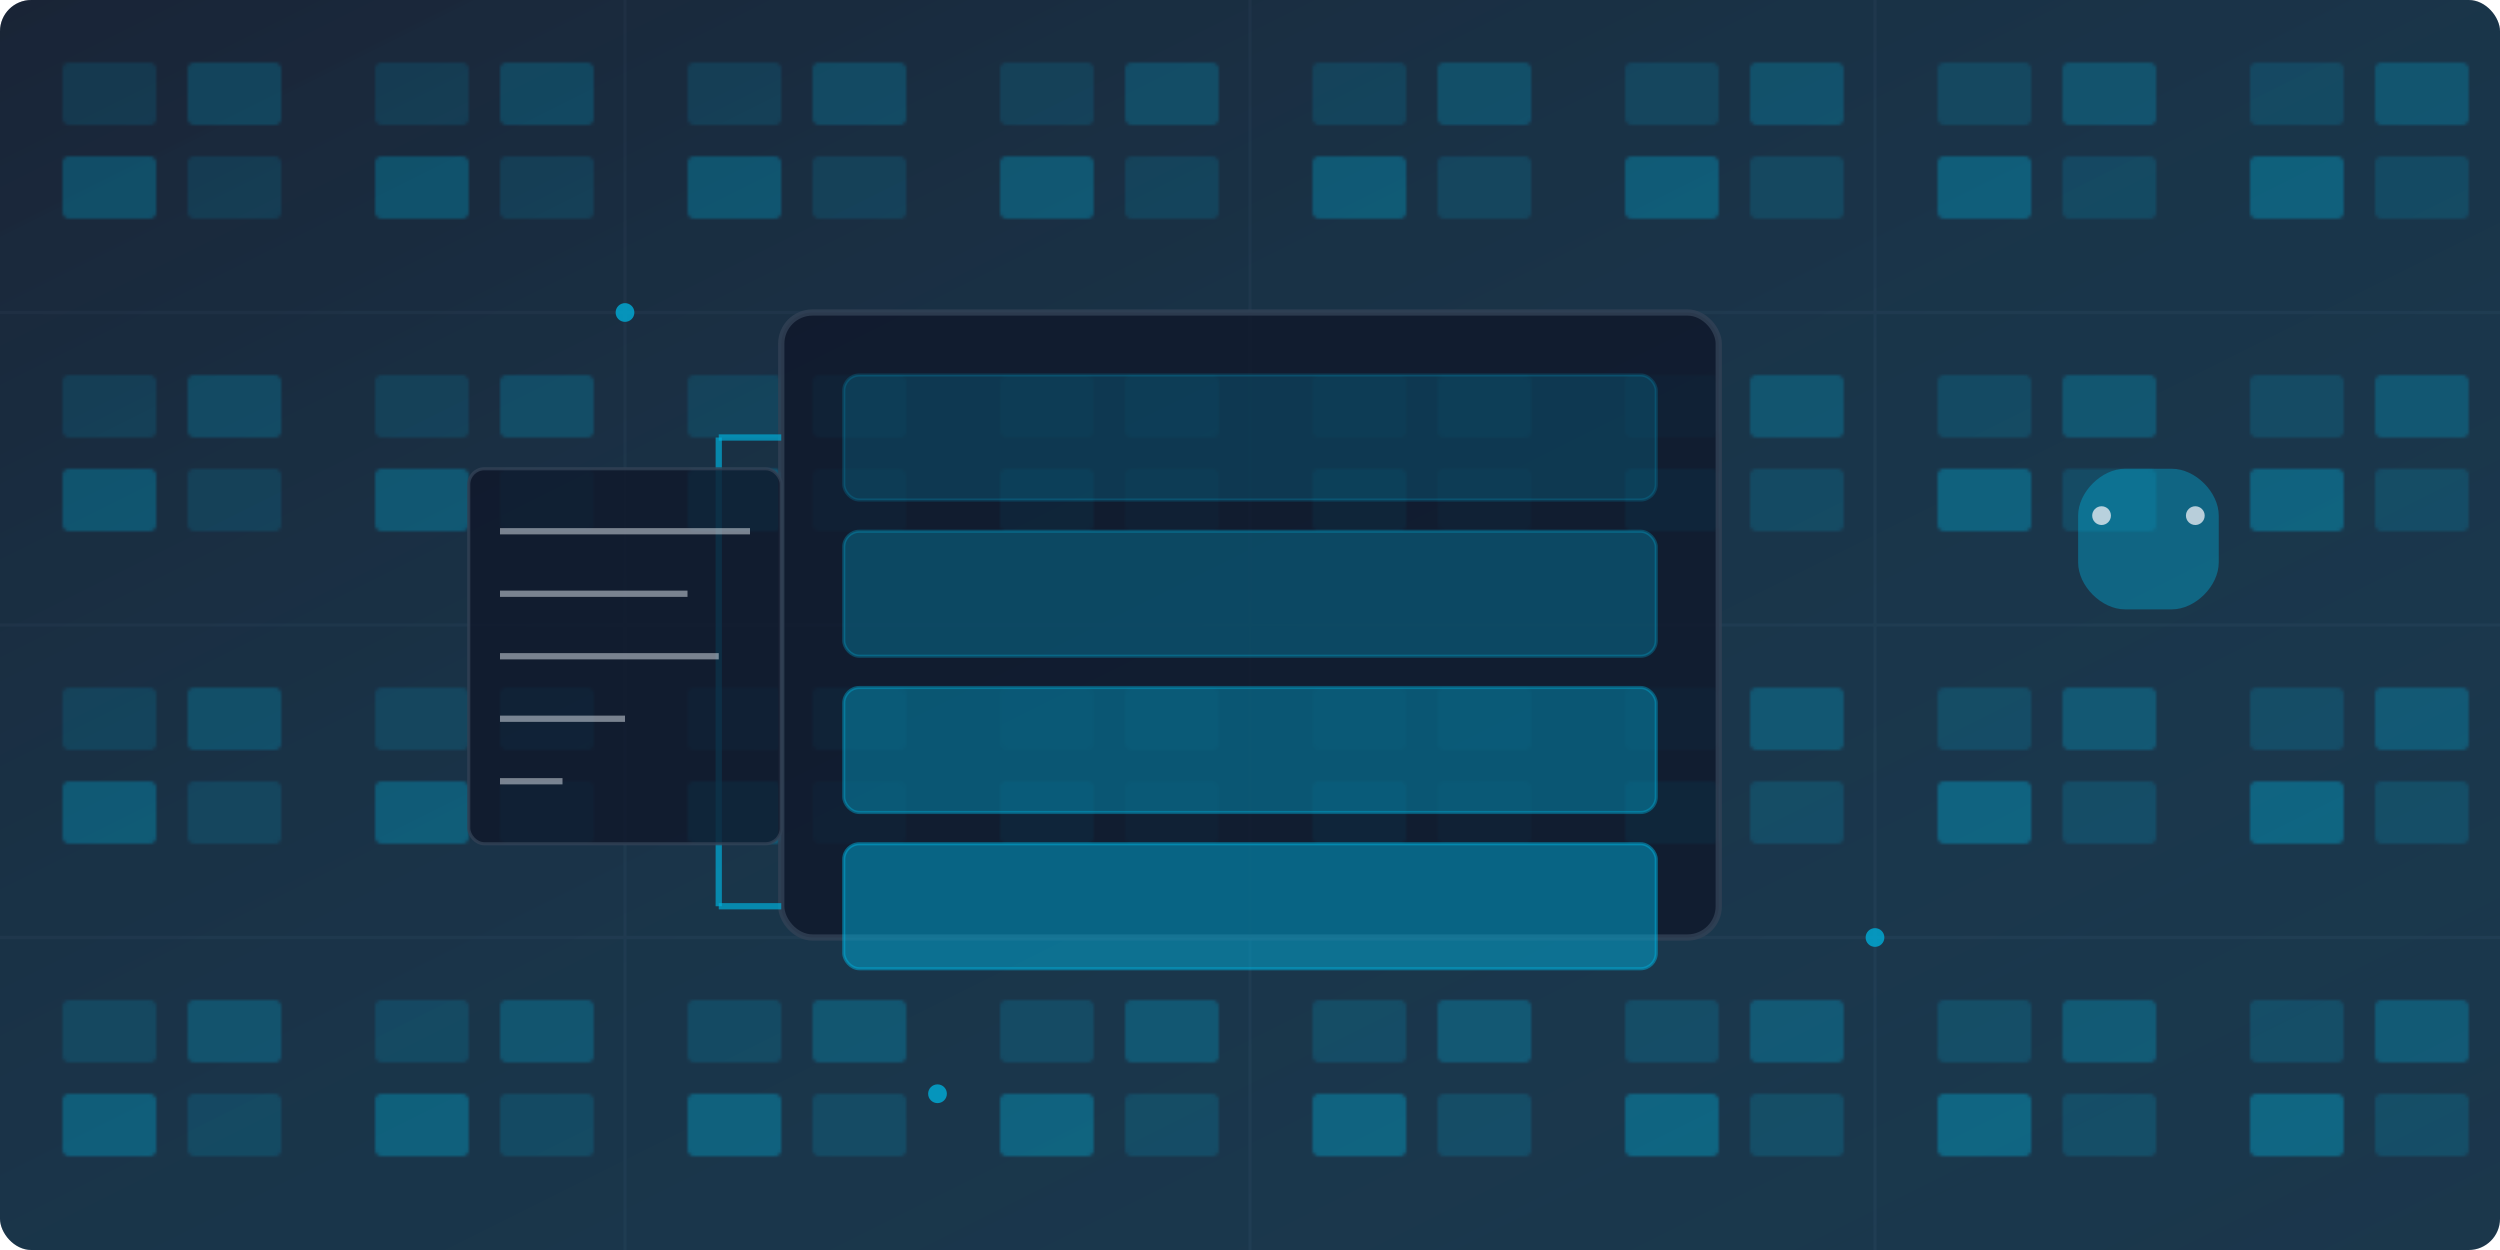 <?xml version="1.0" encoding="UTF-8" standalone="no"?>
<svg width="800" height="400" viewBox="0 0 800 400" xmlns="http://www.w3.org/2000/svg">
  <!-- Background -->
  <rect width="800" height="400" fill="#1E293B" rx="10" ry="10" />
  
  <!-- Subtle grid lines -->
  <g opacity="0.1">
    <line x1="0" y1="100" x2="800" y2="100" stroke="#64748B" stroke-width="1" />
    <line x1="0" y1="200" x2="800" y2="200" stroke="#64748B" stroke-width="1" />
    <line x1="0" y1="300" x2="800" y2="300" stroke="#64748B" stroke-width="1" />
    <line x1="200" y1="0" x2="200" y2="400" stroke="#64748B" stroke-width="1" />
    <line x1="400" y1="0" x2="400" y2="400" stroke="#64748B" stroke-width="1" />
    <line x1="600" y1="0" x2="600" y2="400" stroke="#64748B" stroke-width="1" />
  </g>
  
  <!-- Pattern of enum elements -->
  <defs>
    <pattern id="enum-pattern" x="0" y="0" width="100" height="100" patternUnits="userSpaceOnUse">
      <!-- Enum boxes -->
      <rect x="20" y="20" width="30" height="20" rx="2" ry="2" fill="#00ADD8" opacity="0.2" />
      <rect x="60" y="20" width="30" height="20" rx="2" ry="2" fill="#00ADD8" opacity="0.3" />
      <rect x="20" y="50" width="30" height="20" rx="2" ry="2" fill="#00ADD8" opacity="0.4" />
      <rect x="60" y="50" width="30" height="20" rx="2" ry="2" fill="#00ADD8" opacity="0.2" />
    </pattern>
    
    <!-- Gradient overlay -->
    <linearGradient id="overlay-gradient" x1="0%" y1="0%" x2="100%" y2="100%">
      <stop offset="0%" style="stop-color:#0F172A;stop-opacity:0.3" />
      <stop offset="100%" style="stop-color:#00ADD8;stop-opacity:0.1" />
    </linearGradient>
  </defs>
  
  <!-- Apply pattern -->
  <rect width="800" height="400" fill="url(#enum-pattern)" rx="10" ry="10" />
  
  <!-- Overlay gradient -->
  <rect width="800" height="400" fill="url(#overlay-gradient)" rx="10" ry="10" />
  
  <!-- Central enum visualization -->
  <g transform="translate(400, 200)">
    <!-- Enum type container -->
    <rect x="-150" y="-100" width="300" height="200" rx="10" ry="10" fill="#0F172A" opacity="0.8" stroke="#334155" stroke-width="2" />
    
    <!-- Enum values -->
    <rect x="-130" y="-80" width="260" height="40" rx="5" ry="5" fill="#00ADD8" opacity="0.2" stroke="#00ADD8" stroke-width="1" />
    <rect x="-130" y="-30" width="260" height="40" rx="5" ry="5" fill="#00ADD8" opacity="0.3" stroke="#00ADD8" stroke-width="1" />
    <rect x="-130" y="20" width="260" height="40" rx="5" ry="5" fill="#00ADD8" opacity="0.4" stroke="#00ADD8" stroke-width="1" />
    <rect x="-130" y="70" width="260" height="40" rx="5" ry="5" fill="#00ADD8" opacity="0.5" stroke="#00ADD8" stroke-width="1" />
    
    <!-- Connecting lines -->
    <line x1="-150" y1="-60" x2="-170" y2="-60" stroke="#00ADD8" stroke-width="2" opacity="0.7" />
    <line x1="-170" y1="-60" x2="-170" y2="90" stroke="#00ADD8" stroke-width="2" opacity="0.7" />
    <line x1="-170" y1="90" x2="-150" y2="90" stroke="#00ADD8" stroke-width="2" opacity="0.7" />
  </g>
  
  <!-- Go gopher silhouette -->
  <g transform="translate(650, 150) scale(0.15)">
    <path d="M200,0 C150,0 100,50 100,100 L100,200 C100,250 150,300 200,300 L300,300 C350,300 400,250 400,200 L400,100 C400,50 350,0 300,0 Z" fill="#00ADD8" opacity="0.4" />
    <circle cx="150" cy="100" r="20" fill="#E2E8F0" opacity="0.8" />
    <circle cx="350" cy="100" r="20" fill="#E2E8F0" opacity="0.8" />
  </g>
  
  <!-- Decorative code elements -->
  <g transform="translate(150, 150)">
    <rect x="0" y="0" width="100" height="120" fill="#0F172A" opacity="0.8" rx="5" ry="5" stroke="#334155" stroke-width="1" />
    <line x1="10" y1="20" x2="90" y2="20" stroke="#E2E8F0" stroke-width="2" opacity="0.5" />
    <line x1="10" y1="40" x2="70" y2="40" stroke="#E2E8F0" stroke-width="2" opacity="0.5" />
    <line x1="10" y1="60" x2="80" y2="60" stroke="#E2E8F0" stroke-width="2" opacity="0.5" />
    <line x1="10" y1="80" x2="50" y2="80" stroke="#E2E8F0" stroke-width="2" opacity="0.5" />
    <line x1="10" y1="100" x2="30" y2="100" stroke="#E2E8F0" stroke-width="2" opacity="0.5" />
  </g>
  
  <!-- Glowing dots -->
  <g>
    <circle cx="200" cy="100" r="3" fill="#00ADD8" opacity="0.8">
      <animate attributeName="opacity" values="0.8;0.2;0.8" dur="3s" repeatCount="indefinite" />
    </circle>
    <circle cx="600" cy="300" r="3" fill="#00ADD8" opacity="0.8">
      <animate attributeName="opacity" values="0.8;0.2;0.8" dur="4s" repeatCount="indefinite" />
    </circle>
    <circle cx="300" cy="350" r="3" fill="#00ADD8" opacity="0.8">
      <animate attributeName="opacity" values="0.8;0.2;0.8" dur="5s" repeatCount="indefinite" />
    </circle>
  </g>
</svg>
